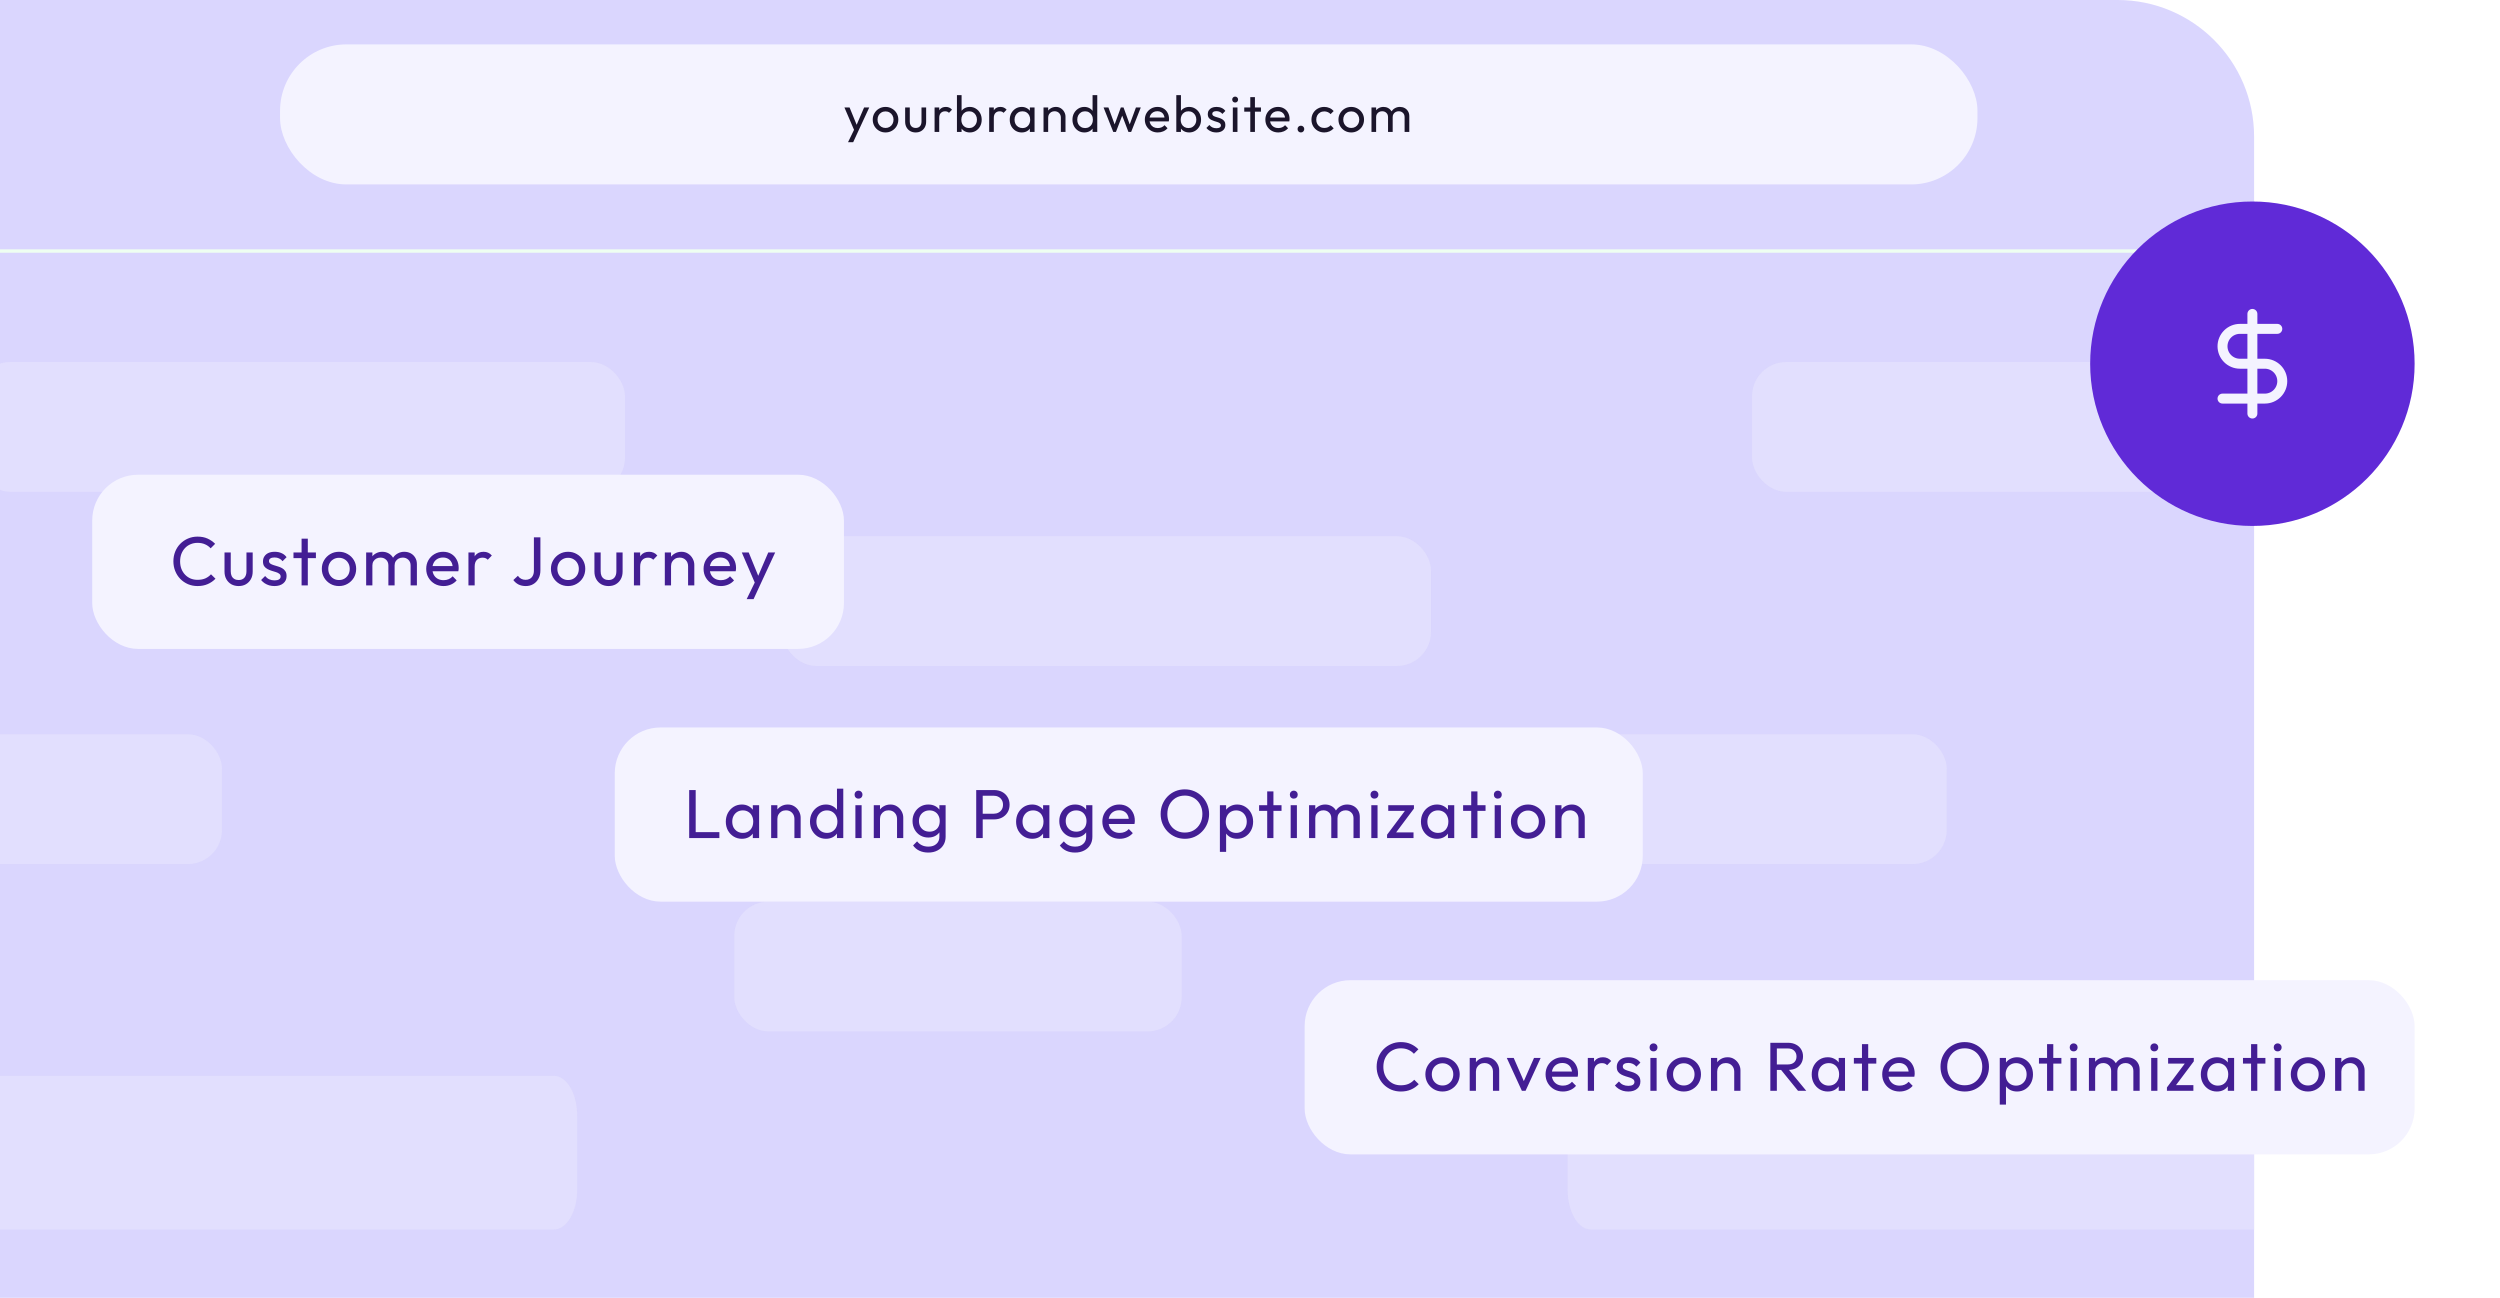 <svg width="732" height="380" viewBox="0 0 732 380" fill="none" xmlns="http://www.w3.org/2000/svg">
<g clip-path="url(#clip0_8628_54265)">
<path d="M0 0H620C642.091 0 660 17.909 660 40V380H0V0Z" fill="#DAD6FE"/>
<rect opacity="0.5" x="439" y="215" width="131" height="38" rx="10" fill="#EBE9FE"/>
<rect opacity="0.5" x="-66" y="215" width="131" height="38" rx="10" fill="#EBE9FE"/>
<rect opacity="0.5" x="215" y="264" width="131" height="38" rx="10" fill="#EBE9FE"/>
<rect opacity="0.5" x="229" y="157" width="190" height="38" rx="10" fill="#EBE9FE"/>
<rect opacity="0.5" x="513" y="106" width="190" height="38" rx="10" fill="#EBE9FE"/>
<rect opacity="0.5" x="-7" y="106" width="190" height="38" rx="10" fill="#EBE9FE"/>
<path opacity="0.5" d="M162.181 315H-33.181C-36.947 315 -40 320.204 -40 326.623V348.377C-40 354.796 -36.947 360 -33.181 360H162.181C165.947 360 169 354.796 169 348.377V326.623C169 320.204 165.947 315 162.181 315Z" fill="#EBE9FE"/>
<path opacity="0.5" d="M661.181 315H465.819C462.053 315 459 320.204 459 326.623V348.377C459 354.796 462.053 360 465.819 360H661.181C664.947 360 668 354.796 668 348.377V326.623C668 320.204 664.947 315 661.181 315Z" fill="#EBE9FE"/>
<rect x="82" y="13" width="497" height="41" rx="19.421" fill="#F4F3FF"/>
<path d="M250.353 38.691L247.242 31.456H248.752L251.063 37.12H250.58L253.012 31.456H254.522L251.169 38.691H250.353ZM248.299 41.637L250.414 37.302L251.169 38.691L249.81 41.637H248.299ZM259.283 38.782C258.578 38.782 257.944 38.616 257.38 38.283C256.816 37.951 256.368 37.503 256.035 36.939C255.703 36.365 255.537 35.726 255.537 35.021C255.537 34.326 255.703 33.702 256.035 33.148C256.368 32.584 256.816 32.136 257.38 31.803C257.944 31.471 258.578 31.305 259.283 31.305C259.978 31.305 260.607 31.471 261.171 31.803C261.745 32.126 262.198 32.569 262.531 33.133C262.863 33.697 263.029 34.326 263.029 35.021C263.029 35.726 262.863 36.365 262.531 36.939C262.198 37.503 261.745 37.951 261.171 38.283C260.607 38.616 259.978 38.782 259.283 38.782ZM259.283 37.468C259.736 37.468 260.139 37.362 260.491 37.151C260.844 36.939 261.121 36.652 261.322 36.289C261.524 35.917 261.624 35.494 261.624 35.021C261.624 34.557 261.519 34.145 261.307 33.782C261.106 33.419 260.829 33.138 260.476 32.936C260.134 32.725 259.736 32.619 259.283 32.619C258.83 32.619 258.427 32.725 258.075 32.936C257.722 33.138 257.445 33.419 257.244 33.782C257.042 34.145 256.942 34.557 256.942 35.021C256.942 35.494 257.042 35.917 257.244 36.289C257.445 36.652 257.722 36.939 258.075 37.151C258.427 37.362 258.83 37.468 259.283 37.468ZM268.108 38.782C267.514 38.782 266.981 38.651 266.507 38.389C266.044 38.117 265.682 37.745 265.42 37.271C265.158 36.798 265.027 36.249 265.027 35.625V31.456H266.386V35.565C266.386 35.957 266.452 36.3 266.583 36.592C266.724 36.874 266.925 37.09 267.187 37.241C267.449 37.392 267.756 37.468 268.108 37.468C268.642 37.468 269.06 37.302 269.362 36.969C269.664 36.627 269.815 36.159 269.815 35.565V31.456H271.175V35.625C271.175 36.249 271.044 36.798 270.782 37.271C270.52 37.745 270.158 38.117 269.695 38.389C269.241 38.651 268.713 38.782 268.108 38.782ZM273.644 38.631V31.456H275.004V38.631H273.644ZM275.004 34.537L274.49 34.311C274.49 33.394 274.702 32.664 275.125 32.12C275.548 31.577 276.157 31.305 276.952 31.305C277.315 31.305 277.642 31.37 277.934 31.501C278.226 31.622 278.498 31.828 278.75 32.12L277.859 33.042C277.708 32.881 277.541 32.765 277.36 32.694C277.179 32.624 276.967 32.589 276.726 32.589C276.222 32.589 275.809 32.75 275.487 33.072C275.165 33.394 275.004 33.883 275.004 34.537ZM283.968 38.782C283.425 38.782 282.931 38.671 282.488 38.45C282.055 38.218 281.708 37.901 281.446 37.498C281.184 37.095 281.038 36.637 281.008 36.123V33.963C281.038 33.44 281.184 32.981 281.446 32.589C281.718 32.186 282.07 31.874 282.503 31.652C282.946 31.421 283.435 31.305 283.968 31.305C284.623 31.305 285.212 31.471 285.736 31.803C286.27 32.136 286.687 32.584 286.99 33.148C287.292 33.712 287.443 34.346 287.443 35.051C287.443 35.756 287.292 36.39 286.99 36.954C286.687 37.518 286.27 37.966 285.736 38.298C285.212 38.621 284.623 38.782 283.968 38.782ZM280.192 38.631V27.846H281.552V33.208L281.295 34.945L281.552 36.697V38.631H280.192ZM283.742 37.498C284.195 37.498 284.593 37.392 284.935 37.181C285.278 36.969 285.549 36.682 285.751 36.32C285.952 35.947 286.053 35.519 286.053 35.036C286.053 34.562 285.952 34.14 285.751 33.767C285.549 33.394 285.278 33.107 284.935 32.906C284.593 32.694 284.2 32.589 283.757 32.589C283.304 32.589 282.906 32.694 282.564 32.906C282.221 33.107 281.954 33.394 281.763 33.767C281.572 34.14 281.476 34.568 281.476 35.051C281.476 35.524 281.567 35.947 281.748 36.32C281.939 36.682 282.206 36.969 282.549 37.181C282.901 37.392 283.299 37.498 283.742 37.498ZM289.631 38.631V31.456H290.991V38.631H289.631ZM290.991 34.537L290.477 34.311C290.477 33.394 290.689 32.664 291.112 32.12C291.535 31.577 292.144 31.305 292.939 31.305C293.302 31.305 293.629 31.37 293.921 31.501C294.213 31.622 294.485 31.828 294.737 32.12L293.846 33.042C293.695 32.881 293.528 32.765 293.347 32.694C293.166 32.624 292.954 32.589 292.713 32.589C292.209 32.589 291.796 32.75 291.474 33.072C291.152 33.394 290.991 33.883 290.991 34.537ZM299.157 38.782C298.502 38.782 297.908 38.621 297.374 38.298C296.84 37.966 296.418 37.518 296.105 36.954C295.803 36.39 295.652 35.756 295.652 35.051C295.652 34.346 295.803 33.712 296.105 33.148C296.418 32.584 296.835 32.136 297.359 31.803C297.893 31.471 298.492 31.305 299.157 31.305C299.7 31.305 300.184 31.421 300.607 31.652C301.04 31.874 301.387 32.186 301.649 32.589C301.911 32.981 302.057 33.44 302.087 33.963V36.123C302.057 36.637 301.911 37.095 301.649 37.498C301.397 37.901 301.055 38.218 300.622 38.45C300.199 38.671 299.71 38.782 299.157 38.782ZM299.383 37.498C300.058 37.498 300.602 37.271 301.015 36.818C301.427 36.355 301.634 35.766 301.634 35.051C301.634 34.557 301.538 34.13 301.347 33.767C301.166 33.394 300.904 33.107 300.561 32.906C300.219 32.694 299.821 32.589 299.368 32.589C298.915 32.589 298.512 32.694 298.16 32.906C297.817 33.117 297.545 33.41 297.344 33.782C297.153 34.145 297.057 34.562 297.057 35.036C297.057 35.519 297.153 35.947 297.344 36.32C297.545 36.682 297.822 36.969 298.175 37.181C298.527 37.392 298.93 37.498 299.383 37.498ZM301.543 38.631V36.697L301.8 34.945L301.543 33.208V31.456H302.918V38.631H301.543ZM310.62 38.631V34.447C310.62 33.903 310.449 33.455 310.106 33.102C309.764 32.75 309.321 32.574 308.777 32.574C308.414 32.574 308.092 32.654 307.81 32.815C307.528 32.977 307.307 33.198 307.146 33.48C306.984 33.762 306.904 34.084 306.904 34.447L306.345 34.13C306.345 33.586 306.466 33.102 306.708 32.679C306.949 32.256 307.287 31.924 307.72 31.682C308.153 31.431 308.641 31.305 309.185 31.305C309.729 31.305 310.207 31.441 310.62 31.713C311.043 31.985 311.375 32.342 311.617 32.785C311.858 33.218 311.979 33.681 311.979 34.175V38.631H310.62ZM305.544 38.631V31.456H306.904V38.631H305.544ZM317.503 38.782C316.839 38.782 316.245 38.621 315.721 38.298C315.197 37.966 314.779 37.518 314.467 36.954C314.165 36.39 314.014 35.756 314.014 35.051C314.014 34.346 314.165 33.712 314.467 33.148C314.779 32.584 315.197 32.136 315.721 31.803C316.245 31.471 316.839 31.305 317.503 31.305C318.037 31.305 318.521 31.421 318.954 31.652C319.387 31.874 319.734 32.186 319.996 32.589C320.268 32.981 320.419 33.44 320.449 33.963V36.123C320.419 36.637 320.273 37.095 320.011 37.498C319.749 37.901 319.402 38.218 318.969 38.45C318.536 38.671 318.047 38.782 317.503 38.782ZM317.73 37.498C318.183 37.498 318.576 37.392 318.908 37.181C319.251 36.969 319.517 36.682 319.709 36.32C319.9 35.947 319.996 35.524 319.996 35.051C319.996 34.557 319.895 34.13 319.694 33.767C319.502 33.404 319.235 33.117 318.893 32.906C318.561 32.694 318.168 32.589 317.715 32.589C317.262 32.589 316.864 32.694 316.522 32.906C316.179 33.117 315.907 33.41 315.706 33.782C315.515 34.145 315.419 34.562 315.419 35.036C315.419 35.519 315.515 35.947 315.706 36.32C315.907 36.682 316.179 36.969 316.522 37.181C316.874 37.392 317.277 37.498 317.73 37.498ZM321.28 38.631H319.905V36.697L320.162 34.945L319.905 33.208V27.846H321.28V38.631ZM325.961 38.631L323.121 31.456H324.541L326.595 37.045H326.142L328.181 31.456H328.967L331.006 37.045H330.553L332.607 31.456H334.027L331.202 38.631H330.402L328.332 33.208H328.831L326.746 38.631H325.961ZM338.999 38.782C338.284 38.782 337.64 38.621 337.066 38.298C336.492 37.966 336.039 37.518 335.706 36.954C335.374 36.39 335.208 35.751 335.208 35.036C335.208 34.331 335.369 33.697 335.691 33.133C336.024 32.569 336.467 32.126 337.021 31.803C337.584 31.471 338.214 31.305 338.909 31.305C339.573 31.305 340.157 31.456 340.661 31.758C341.174 32.06 341.572 32.478 341.854 33.012C342.146 33.545 342.292 34.15 342.292 34.824C342.292 34.925 342.287 35.036 342.277 35.157C342.267 35.267 342.247 35.398 342.217 35.549H336.16V34.416H341.492L340.993 34.855C340.993 34.371 340.908 33.963 340.736 33.631C340.565 33.289 340.324 33.027 340.011 32.846C339.699 32.654 339.322 32.559 338.878 32.559C338.415 32.559 338.007 32.659 337.655 32.861C337.303 33.062 337.031 33.344 336.839 33.706C336.648 34.069 336.552 34.497 336.552 34.99C336.552 35.494 336.653 35.937 336.854 36.32C337.056 36.692 337.343 36.984 337.715 37.196C338.088 37.397 338.516 37.498 338.999 37.498C339.402 37.498 339.77 37.428 340.102 37.286C340.444 37.145 340.736 36.934 340.978 36.652L341.854 37.543C341.512 37.946 341.089 38.253 340.585 38.465C340.092 38.676 339.563 38.782 338.999 38.782ZM348.198 38.782C347.655 38.782 347.161 38.671 346.718 38.45C346.285 38.218 345.938 37.901 345.676 37.498C345.414 37.095 345.268 36.637 345.238 36.123V33.963C345.268 33.44 345.414 32.981 345.676 32.589C345.948 32.186 346.3 31.874 346.733 31.652C347.176 31.421 347.665 31.305 348.198 31.305C348.853 31.305 349.442 31.471 349.966 31.803C350.499 32.136 350.917 32.584 351.219 33.148C351.521 33.712 351.672 34.346 351.672 35.051C351.672 35.756 351.521 36.39 351.219 36.954C350.917 37.518 350.499 37.966 349.966 38.298C349.442 38.621 348.853 38.782 348.198 38.782ZM344.422 38.631V27.846H345.781V33.208L345.525 34.945L345.781 36.697V38.631H344.422ZM347.972 37.498C348.425 37.498 348.823 37.392 349.165 37.181C349.507 36.969 349.779 36.682 349.981 36.32C350.182 35.947 350.283 35.519 350.283 35.036C350.283 34.562 350.182 34.14 349.981 33.767C349.779 33.394 349.507 33.107 349.165 32.906C348.823 32.694 348.43 32.589 347.987 32.589C347.534 32.589 347.136 32.694 346.793 32.906C346.451 33.107 346.184 33.394 345.993 33.767C345.802 34.14 345.706 34.568 345.706 35.051C345.706 35.524 345.797 35.947 345.978 36.32C346.169 36.682 346.436 36.969 346.778 37.181C347.131 37.392 347.529 37.498 347.972 37.498ZM356.142 38.782C355.739 38.782 355.356 38.732 354.994 38.631C354.642 38.52 354.314 38.369 354.012 38.178C353.71 37.976 353.448 37.74 353.227 37.468L354.103 36.592C354.365 36.914 354.667 37.156 355.009 37.317C355.351 37.468 355.734 37.543 356.157 37.543C356.58 37.543 356.907 37.473 357.139 37.332C357.371 37.181 357.486 36.974 357.486 36.712C357.486 36.451 357.391 36.249 357.199 36.108C357.018 35.957 356.781 35.836 356.489 35.746C356.197 35.645 355.885 35.549 355.553 35.459C355.231 35.358 354.923 35.232 354.631 35.081C354.339 34.93 354.098 34.724 353.906 34.462C353.725 34.2 353.634 33.853 353.634 33.419C353.634 32.986 353.74 32.614 353.952 32.302C354.163 31.98 354.455 31.733 354.828 31.562C355.21 31.39 355.669 31.305 356.202 31.305C356.766 31.305 357.265 31.405 357.698 31.607C358.141 31.798 358.503 32.09 358.785 32.483L357.909 33.359C357.708 33.097 357.456 32.896 357.154 32.755C356.862 32.614 356.53 32.543 356.157 32.543C355.764 32.543 355.462 32.614 355.251 32.755C355.049 32.886 354.949 33.072 354.949 33.314C354.949 33.556 355.039 33.742 355.221 33.873C355.402 34.004 355.638 34.114 355.93 34.205C356.233 34.296 356.545 34.391 356.867 34.492C357.189 34.583 357.496 34.709 357.788 34.87C358.08 35.031 358.317 35.247 358.498 35.519C358.69 35.791 358.785 36.149 358.785 36.592C358.785 37.266 358.544 37.8 358.06 38.193C357.587 38.586 356.948 38.782 356.142 38.782ZM360.97 38.631V31.456H362.329V38.631H360.97ZM361.65 30.021C361.398 30.021 361.191 29.94 361.03 29.779C360.869 29.608 360.789 29.396 360.789 29.145C360.789 28.903 360.869 28.702 361.03 28.541C361.191 28.369 361.398 28.284 361.65 28.284C361.901 28.284 362.108 28.369 362.269 28.541C362.43 28.702 362.511 28.903 362.511 29.145C362.511 29.396 362.43 29.608 362.269 29.779C362.108 29.94 361.901 30.021 361.65 30.021ZM366.083 38.631V28.45H367.442V38.631H366.083ZM364.316 32.694V31.456H369.21V32.694H364.316ZM374.291 38.782C373.576 38.782 372.931 38.621 372.357 38.298C371.783 37.966 371.33 37.518 370.998 36.954C370.665 36.39 370.499 35.751 370.499 35.036C370.499 34.331 370.66 33.697 370.983 33.133C371.315 32.569 371.758 32.126 372.312 31.803C372.876 31.471 373.505 31.305 374.2 31.305C374.865 31.305 375.449 31.456 375.952 31.758C376.466 32.06 376.864 32.478 377.146 33.012C377.438 33.545 377.584 34.15 377.584 34.824C377.584 34.925 377.579 35.036 377.568 35.157C377.558 35.267 377.538 35.398 377.508 35.549H371.451V34.416H376.783L376.285 34.855C376.285 34.371 376.199 33.963 376.028 33.631C375.857 33.289 375.615 33.027 375.303 32.846C374.99 32.654 374.613 32.559 374.17 32.559C373.707 32.559 373.299 32.659 372.946 32.861C372.594 33.062 372.322 33.344 372.131 33.706C371.939 34.069 371.844 34.497 371.844 34.99C371.844 35.494 371.944 35.937 372.146 36.32C372.347 36.692 372.634 36.984 373.007 37.196C373.379 37.397 373.807 37.498 374.291 37.498C374.693 37.498 375.061 37.428 375.393 37.286C375.736 37.145 376.028 36.934 376.269 36.652L377.146 37.543C376.803 37.946 376.38 38.253 375.877 38.465C375.383 38.676 374.855 38.782 374.291 38.782ZM380.907 38.782C380.625 38.782 380.388 38.686 380.197 38.495C380.015 38.294 379.925 38.057 379.925 37.785C379.925 37.503 380.015 37.271 380.197 37.09C380.388 36.899 380.625 36.803 380.907 36.803C381.189 36.803 381.42 36.899 381.601 37.09C381.793 37.271 381.888 37.503 381.888 37.785C381.888 38.057 381.793 38.294 381.601 38.495C381.42 38.686 381.189 38.782 380.907 38.782ZM387.739 38.782C387.034 38.782 386.395 38.616 385.821 38.283C385.257 37.951 384.809 37.503 384.477 36.939C384.154 36.365 383.993 35.731 383.993 35.036C383.993 34.331 384.154 33.697 384.477 33.133C384.809 32.569 385.257 32.126 385.821 31.803C386.395 31.471 387.034 31.305 387.739 31.305C388.293 31.305 388.807 31.41 389.28 31.622C389.753 31.823 390.161 32.12 390.504 32.513L389.597 33.419C389.376 33.158 389.104 32.961 388.782 32.83C388.469 32.69 388.122 32.619 387.739 32.619C387.286 32.619 386.883 32.725 386.531 32.936C386.178 33.138 385.901 33.419 385.7 33.782C385.499 34.145 385.398 34.562 385.398 35.036C385.398 35.509 385.499 35.927 385.7 36.289C385.901 36.652 386.178 36.939 386.531 37.151C386.883 37.362 387.286 37.468 387.739 37.468C388.122 37.468 388.469 37.402 388.782 37.271C389.104 37.13 389.381 36.929 389.612 36.667L390.504 37.574C390.171 37.956 389.763 38.253 389.28 38.465C388.807 38.676 388.293 38.782 387.739 38.782ZM395.644 38.782C394.939 38.782 394.305 38.616 393.741 38.283C393.177 37.951 392.729 37.503 392.397 36.939C392.064 36.365 391.898 35.726 391.898 35.021C391.898 34.326 392.064 33.702 392.397 33.148C392.729 32.584 393.177 32.136 393.741 31.803C394.305 31.471 394.939 31.305 395.644 31.305C396.339 31.305 396.969 31.471 397.532 31.803C398.106 32.126 398.56 32.569 398.892 33.133C399.224 33.697 399.39 34.326 399.39 35.021C399.39 35.726 399.224 36.365 398.892 36.939C398.56 37.503 398.106 37.951 397.532 38.283C396.969 38.616 396.339 38.782 395.644 38.782ZM395.644 37.468C396.097 37.468 396.5 37.362 396.853 37.151C397.205 36.939 397.482 36.652 397.683 36.289C397.885 35.917 397.986 35.494 397.986 35.021C397.986 34.557 397.88 34.145 397.668 33.782C397.467 33.419 397.19 33.138 396.838 32.936C396.495 32.725 396.097 32.619 395.644 32.619C395.191 32.619 394.788 32.725 394.436 32.936C394.083 33.138 393.806 33.419 393.605 33.782C393.404 34.145 393.303 34.557 393.303 35.021C393.303 35.494 393.404 35.917 393.605 36.289C393.806 36.652 394.083 36.939 394.436 37.151C394.788 37.362 395.191 37.468 395.644 37.468ZM401.57 38.631V31.456H402.929V38.631H401.57ZM406.418 38.631V34.296C406.418 33.762 406.252 33.344 405.92 33.042C405.598 32.73 405.19 32.574 404.696 32.574C404.364 32.574 404.067 32.644 403.805 32.785C403.543 32.926 403.332 33.123 403.171 33.374C403.01 33.626 402.929 33.928 402.929 34.281L402.37 34.009C402.37 33.465 402.486 32.992 402.718 32.589C402.959 32.186 403.286 31.874 403.699 31.652C404.112 31.421 404.575 31.305 405.089 31.305C405.593 31.305 406.046 31.416 406.449 31.637C406.861 31.859 407.184 32.171 407.415 32.574C407.657 32.977 407.778 33.455 407.778 34.009V38.631H406.418ZM411.267 38.631V34.296C411.267 33.762 411.101 33.344 410.769 33.042C410.446 32.73 410.044 32.574 409.56 32.574C409.228 32.574 408.926 32.644 408.654 32.785C408.392 32.926 408.181 33.123 408.019 33.374C407.858 33.626 407.778 33.928 407.778 34.281L407.007 34.009C407.038 33.455 407.184 32.981 407.445 32.589C407.717 32.186 408.065 31.874 408.488 31.652C408.911 31.421 409.374 31.305 409.877 31.305C410.401 31.305 410.869 31.416 411.282 31.637C411.695 31.859 412.022 32.171 412.264 32.574C412.516 32.977 412.642 33.46 412.642 34.024V38.631H411.267Z" fill="#1B152B"/>
<g filter="url(#filter0_d_8628_54265)">
<rect x="27" y="135" width="220.105" height="51" rx="13.421" fill="#F4F3FF"/>
<path d="M57.865 167.597C56.851 167.597 55.912 167.415 55.047 167.05C54.182 166.671 53.425 166.151 52.776 165.489C52.141 164.827 51.648 164.056 51.296 163.178C50.945 162.299 50.769 161.36 50.769 160.36C50.769 159.346 50.945 158.4 51.296 157.522C51.648 156.643 52.141 155.88 52.776 155.231C53.425 154.569 54.175 154.055 55.026 153.69C55.892 153.312 56.831 153.122 57.844 153.122C58.953 153.122 59.926 153.312 60.764 153.69C61.602 154.069 62.345 154.582 62.994 155.231L61.676 156.549C61.23 156.048 60.683 155.657 60.034 155.373C59.399 155.089 58.669 154.947 57.844 154.947C57.101 154.947 56.419 155.082 55.797 155.352C55.175 155.609 54.635 155.981 54.175 156.467C53.716 156.954 53.357 157.528 53.101 158.191C52.857 158.853 52.736 159.576 52.736 160.36C52.736 161.144 52.857 161.867 53.101 162.529C53.357 163.191 53.716 163.766 54.175 164.252C54.635 164.739 55.175 165.117 55.797 165.388C56.419 165.644 57.101 165.773 57.844 165.773C58.723 165.773 59.487 165.631 60.135 165.347C60.784 165.05 61.331 164.651 61.777 164.151L63.095 165.448C62.446 166.124 61.683 166.651 60.804 167.03C59.939 167.408 58.959 167.597 57.865 167.597ZM69.873 167.597C69.076 167.597 68.359 167.422 67.724 167.07C67.102 166.705 66.616 166.205 66.264 165.57C65.913 164.935 65.737 164.198 65.737 163.36V157.765H67.562V163.279C67.562 163.806 67.65 164.266 67.826 164.658C68.015 165.036 68.285 165.327 68.636 165.529C68.988 165.732 69.4 165.834 69.873 165.834C70.589 165.834 71.15 165.611 71.556 165.165C71.961 164.705 72.164 164.077 72.164 163.279V157.765H73.988V163.36C73.988 164.198 73.813 164.935 73.461 165.57C73.11 166.205 72.623 166.705 72.002 167.07C71.394 167.422 70.684 167.597 69.873 167.597ZM80.364 167.597C79.823 167.597 79.31 167.53 78.823 167.395C78.35 167.246 77.911 167.043 77.505 166.786C77.1 166.516 76.749 166.198 76.451 165.834L77.627 164.658C77.978 165.09 78.384 165.415 78.843 165.631C79.303 165.834 79.817 165.935 80.384 165.935C80.952 165.935 81.391 165.84 81.702 165.651C82.013 165.448 82.168 165.171 82.168 164.82C82.168 164.468 82.04 164.198 81.783 164.009C81.54 163.806 81.222 163.644 80.83 163.522C80.438 163.387 80.019 163.259 79.573 163.137C79.141 163.002 78.728 162.833 78.337 162.63C77.945 162.428 77.62 162.151 77.364 161.799C77.12 161.448 76.999 160.982 76.999 160.4C76.999 159.819 77.141 159.319 77.424 158.9C77.708 158.468 78.1 158.137 78.6 157.907C79.114 157.677 79.729 157.562 80.445 157.562C81.202 157.562 81.871 157.697 82.452 157.968C83.047 158.224 83.533 158.616 83.912 159.143L82.736 160.319C82.466 159.968 82.128 159.698 81.722 159.508C81.33 159.319 80.884 159.225 80.384 159.225C79.857 159.225 79.452 159.319 79.168 159.508C78.897 159.684 78.762 159.934 78.762 160.258C78.762 160.583 78.884 160.833 79.127 161.009C79.371 161.184 79.688 161.333 80.08 161.455C80.486 161.576 80.904 161.705 81.337 161.84C81.769 161.961 82.182 162.13 82.574 162.347C82.966 162.563 83.283 162.853 83.526 163.218C83.783 163.583 83.912 164.063 83.912 164.658C83.912 165.563 83.587 166.28 82.939 166.807C82.303 167.334 81.445 167.597 80.364 167.597ZM88.303 167.395V153.731H90.128V167.395H88.303ZM85.931 159.427V157.765H92.499V159.427H85.931ZM99.258 167.597C98.312 167.597 97.46 167.374 96.704 166.928C95.947 166.482 95.345 165.881 94.899 165.124C94.453 164.354 94.23 163.495 94.23 162.549C94.23 161.617 94.453 160.779 94.899 160.035C95.345 159.279 95.947 158.677 96.704 158.231C97.46 157.785 98.312 157.562 99.258 157.562C100.19 157.562 101.035 157.785 101.792 158.231C102.562 158.664 103.171 159.258 103.617 160.015C104.063 160.772 104.286 161.617 104.286 162.549C104.286 163.495 104.063 164.354 103.617 165.124C103.171 165.881 102.562 166.482 101.792 166.928C101.035 167.374 100.19 167.597 99.258 167.597ZM99.258 165.834C99.866 165.834 100.407 165.692 100.88 165.408C101.353 165.124 101.724 164.739 101.995 164.252C102.265 163.752 102.4 163.185 102.4 162.549C102.4 161.928 102.258 161.373 101.974 160.887C101.704 160.4 101.333 160.022 100.859 159.752C100.4 159.468 99.866 159.326 99.258 159.326C98.65 159.326 98.109 159.468 97.636 159.752C97.163 160.022 96.791 160.4 96.521 160.887C96.251 161.373 96.116 161.928 96.116 162.549C96.116 163.185 96.251 163.752 96.521 164.252C96.791 164.739 97.163 165.124 97.636 165.408C98.109 165.692 98.65 165.834 99.258 165.834ZM107.21 167.395V157.765H109.035V167.395H107.21ZM113.718 167.395V161.576C113.718 160.86 113.495 160.299 113.049 159.894C112.616 159.475 112.069 159.265 111.407 159.265C110.961 159.265 110.562 159.36 110.211 159.549C109.859 159.738 109.575 160.002 109.359 160.34C109.143 160.677 109.035 161.083 109.035 161.556L108.285 161.191C108.285 160.461 108.44 159.826 108.751 159.285C109.075 158.745 109.515 158.326 110.069 158.028C110.623 157.718 111.245 157.562 111.934 157.562C112.61 157.562 113.218 157.711 113.758 158.008C114.312 158.306 114.745 158.725 115.056 159.265C115.38 159.806 115.542 160.448 115.542 161.191V167.395H113.718ZM120.225 167.395V161.576C120.225 160.86 120.002 160.299 119.556 159.894C119.124 159.475 118.583 159.265 117.935 159.265C117.489 159.265 117.083 159.36 116.718 159.549C116.367 159.738 116.083 160.002 115.867 160.34C115.65 160.677 115.542 161.083 115.542 161.556L114.508 161.191C114.549 160.448 114.745 159.812 115.096 159.285C115.461 158.745 115.928 158.326 116.495 158.028C117.063 157.718 117.685 157.562 118.36 157.562C119.063 157.562 119.692 157.711 120.246 158.008C120.8 158.306 121.239 158.725 121.563 159.265C121.901 159.806 122.07 160.454 122.07 161.211V167.395H120.225ZM129.882 167.597C128.922 167.597 128.057 167.381 127.287 166.949C126.517 166.503 125.908 165.901 125.462 165.144C125.016 164.387 124.793 163.529 124.793 162.57C124.793 161.624 125.01 160.772 125.442 160.015C125.888 159.258 126.483 158.664 127.226 158.231C127.983 157.785 128.828 157.562 129.76 157.562C130.652 157.562 131.436 157.765 132.112 158.17C132.801 158.576 133.335 159.137 133.713 159.853C134.105 160.569 134.301 161.38 134.301 162.286C134.301 162.421 134.295 162.57 134.281 162.732C134.268 162.88 134.241 163.056 134.2 163.259H126.071V161.738H133.227L132.558 162.326C132.558 161.678 132.443 161.13 132.213 160.684C131.983 160.225 131.659 159.873 131.24 159.63C130.821 159.373 130.314 159.245 129.72 159.245C129.098 159.245 128.551 159.38 128.078 159.65C127.605 159.921 127.24 160.299 126.983 160.786C126.726 161.272 126.598 161.847 126.598 162.509C126.598 163.185 126.733 163.779 127.003 164.293C127.273 164.793 127.659 165.185 128.159 165.469C128.659 165.739 129.233 165.874 129.882 165.874C130.422 165.874 130.916 165.779 131.362 165.59C131.821 165.401 132.213 165.117 132.538 164.739L133.713 165.935C133.254 166.475 132.686 166.888 132.011 167.172C131.348 167.455 130.639 167.597 129.882 167.597ZM137.16 167.395V157.765H138.984V167.395H137.16ZM138.984 161.901L138.295 161.596C138.295 160.367 138.579 159.387 139.146 158.657C139.714 157.927 140.532 157.562 141.599 157.562C142.086 157.562 142.525 157.65 142.917 157.826C143.309 157.988 143.674 158.265 144.012 158.657L142.816 159.894C142.613 159.677 142.39 159.522 142.147 159.427C141.903 159.333 141.62 159.285 141.295 159.285C140.62 159.285 140.065 159.502 139.633 159.934C139.2 160.367 138.984 161.022 138.984 161.901ZM153.953 167.597C153.142 167.597 152.425 167.442 151.804 167.131C151.195 166.807 150.695 166.374 150.303 165.834L151.641 164.597C151.898 164.975 152.216 165.266 152.594 165.469C152.986 165.671 153.419 165.773 153.892 165.773C154.365 165.773 154.784 165.671 155.149 165.469C155.514 165.266 155.797 164.969 156 164.577C156.216 164.171 156.325 163.678 156.325 163.097V153.325H158.23V162.995C158.23 163.928 158.041 164.739 157.663 165.428C157.298 166.117 156.791 166.651 156.142 167.03C155.507 167.408 154.777 167.597 153.953 167.597ZM166.339 167.597C165.393 167.597 164.541 167.374 163.784 166.928C163.028 166.482 162.426 165.881 161.98 165.124C161.534 164.354 161.311 163.495 161.311 162.549C161.311 161.617 161.534 160.779 161.98 160.035C162.426 159.279 163.028 158.677 163.784 158.231C164.541 157.785 165.393 157.562 166.339 157.562C167.271 157.562 168.116 157.785 168.873 158.231C169.643 158.664 170.251 159.258 170.697 160.015C171.143 160.772 171.366 161.617 171.366 162.549C171.366 163.495 171.143 164.354 170.697 165.124C170.251 165.881 169.643 166.482 168.873 166.928C168.116 167.374 167.271 167.597 166.339 167.597ZM166.339 165.834C166.947 165.834 167.488 165.692 167.961 165.408C168.434 165.124 168.805 164.739 169.076 164.252C169.346 163.752 169.481 163.185 169.481 162.549C169.481 161.928 169.339 161.373 169.055 160.887C168.785 160.4 168.413 160.022 167.94 159.752C167.481 159.468 166.947 159.326 166.339 159.326C165.731 159.326 165.19 159.468 164.717 159.752C164.244 160.022 163.872 160.4 163.602 160.887C163.332 161.373 163.196 161.928 163.196 162.549C163.196 163.185 163.332 163.752 163.602 164.252C163.872 164.739 164.244 165.124 164.717 165.408C165.19 165.692 165.731 165.834 166.339 165.834ZM178.183 167.597C177.386 167.597 176.67 167.422 176.035 167.07C175.413 166.705 174.926 166.205 174.575 165.57C174.223 164.935 174.048 164.198 174.048 163.36V157.765H175.872V163.279C175.872 163.806 175.96 164.266 176.136 164.658C176.325 165.036 176.595 165.327 176.947 165.529C177.298 165.732 177.71 165.834 178.183 165.834C178.9 165.834 179.461 165.611 179.866 165.165C180.272 164.705 180.474 164.077 180.474 163.279V157.765H182.299V163.36C182.299 164.198 182.123 164.935 181.772 165.57C181.42 166.205 180.934 166.705 180.312 167.07C179.704 167.422 178.994 167.597 178.183 167.597ZM185.613 167.395V157.765H187.438V167.395H185.613ZM187.438 161.901L186.748 161.596C186.748 160.367 187.032 159.387 187.6 158.657C188.167 157.927 188.985 157.562 190.053 157.562C190.539 157.562 190.979 157.65 191.371 157.826C191.763 157.988 192.127 158.265 192.465 158.657L191.269 159.894C191.066 159.677 190.843 159.522 190.6 159.427C190.357 159.333 190.073 159.285 189.749 159.285C189.073 159.285 188.519 159.502 188.086 159.934C187.654 160.367 187.438 161.022 187.438 161.901ZM201.47 167.395V161.779C201.47 161.049 201.24 160.448 200.781 159.975C200.321 159.502 199.727 159.265 198.997 159.265C198.51 159.265 198.078 159.373 197.699 159.589C197.321 159.806 197.024 160.103 196.807 160.481C196.591 160.86 196.483 161.292 196.483 161.779L195.733 161.353C195.733 160.623 195.895 159.975 196.219 159.407C196.544 158.839 196.997 158.393 197.578 158.069C198.159 157.731 198.814 157.562 199.544 157.562C200.274 157.562 200.916 157.745 201.47 158.11C202.038 158.474 202.484 158.954 202.808 159.549C203.132 160.13 203.295 160.752 203.295 161.414V167.395H201.47ZM194.658 167.395V157.765H196.483V167.395H194.658ZM211.094 167.597C210.134 167.597 209.269 167.381 208.499 166.949C207.728 166.503 207.12 165.901 206.674 165.144C206.228 164.387 206.005 163.529 206.005 162.57C206.005 161.624 206.222 160.772 206.654 160.015C207.1 159.258 207.695 158.664 208.438 158.231C209.195 157.785 210.04 157.562 210.972 157.562C211.864 157.562 212.648 157.765 213.324 158.17C214.013 158.576 214.547 159.137 214.925 159.853C215.317 160.569 215.513 161.38 215.513 162.286C215.513 162.421 215.506 162.57 215.493 162.732C215.479 162.88 215.452 163.056 215.412 163.259H207.282V161.738H214.439L213.77 162.326C213.77 161.678 213.655 161.13 213.425 160.684C213.195 160.225 212.871 159.873 212.452 159.63C212.033 159.373 211.526 159.245 210.932 159.245C210.31 159.245 209.763 159.38 209.289 159.65C208.816 159.921 208.452 160.299 208.195 160.786C207.938 161.272 207.81 161.847 207.81 162.509C207.81 163.185 207.945 163.779 208.215 164.293C208.485 164.793 208.871 165.185 209.371 165.469C209.871 165.739 210.445 165.874 211.094 165.874C211.634 165.874 212.128 165.779 212.574 165.59C213.033 165.401 213.425 165.117 213.75 164.739L214.925 165.935C214.466 166.475 213.898 166.888 213.222 167.172C212.56 167.455 211.851 167.597 211.094 167.597ZM221.376 167.476L217.2 157.765H219.227L222.329 165.367H221.68L224.944 157.765H226.971L222.47 167.476H221.376ZM218.619 171.429L221.457 165.611L222.47 167.476L220.646 171.429H218.619Z" fill="#431E94"/>
</g>
<g filter="url(#filter1_d_8628_54265)">
<rect x="180" y="209" width="301" height="51" rx="13.421" fill="#F4F3FF"/>
<path d="M201.791 241.395V227.325H203.697V241.395H201.791ZM203.089 241.395V239.651H210.63V241.395H203.089ZM217.221 241.597C216.342 241.597 215.545 241.381 214.828 240.949C214.112 240.503 213.544 239.901 213.126 239.144C212.72 238.387 212.517 237.536 212.517 236.59C212.517 235.644 212.72 234.792 213.126 234.035C213.544 233.279 214.105 232.677 214.808 232.231C215.524 231.785 216.329 231.562 217.221 231.562C217.95 231.562 218.599 231.718 219.167 232.028C219.748 232.326 220.214 232.745 220.566 233.285C220.917 233.812 221.113 234.427 221.154 235.13V238.029C221.113 238.719 220.917 239.333 220.566 239.874C220.228 240.415 219.768 240.84 219.187 241.151C218.619 241.449 217.964 241.597 217.221 241.597ZM217.525 239.874C218.43 239.874 219.16 239.57 219.714 238.962C220.268 238.34 220.545 237.549 220.545 236.59C220.545 235.928 220.417 235.353 220.16 234.867C219.917 234.367 219.566 233.981 219.106 233.711C218.646 233.427 218.113 233.285 217.504 233.285C216.896 233.285 216.356 233.427 215.883 233.711C215.423 233.995 215.058 234.387 214.788 234.887C214.531 235.373 214.403 235.934 214.403 236.57C214.403 237.218 214.531 237.793 214.788 238.293C215.058 238.779 215.43 239.165 215.903 239.448C216.376 239.732 216.917 239.874 217.525 239.874ZM220.424 241.395V238.8L220.768 236.448L220.424 234.117V231.765H222.269V241.395H220.424ZM232.605 241.395V235.779C232.605 235.049 232.376 234.448 231.916 233.975C231.457 233.502 230.862 233.265 230.132 233.265C229.646 233.265 229.213 233.373 228.835 233.589C228.456 233.806 228.159 234.103 227.943 234.481C227.726 234.86 227.618 235.292 227.618 235.779L226.868 235.353C226.868 234.623 227.03 233.975 227.355 233.407C227.679 232.839 228.132 232.393 228.713 232.069C229.294 231.731 229.95 231.562 230.68 231.562C231.409 231.562 232.051 231.745 232.605 232.11C233.173 232.474 233.619 232.954 233.943 233.549C234.268 234.13 234.43 234.752 234.43 235.414V241.395H232.605ZM225.794 241.395V231.765H227.618V241.395H225.794ZM241.844 241.597C240.952 241.597 240.155 241.381 239.452 240.949C238.749 240.503 238.188 239.901 237.769 239.144C237.364 238.387 237.161 237.536 237.161 236.59C237.161 235.644 237.364 234.792 237.769 234.035C238.188 233.279 238.749 232.677 239.452 232.231C240.155 231.785 240.952 231.562 241.844 231.562C242.56 231.562 243.209 231.718 243.79 232.028C244.371 232.326 244.838 232.745 245.189 233.285C245.554 233.812 245.757 234.427 245.797 235.13V238.029C245.757 238.719 245.561 239.333 245.209 239.874C244.858 240.415 244.392 240.84 243.81 241.151C243.229 241.449 242.574 241.597 241.844 241.597ZM242.148 239.874C242.756 239.874 243.283 239.732 243.729 239.448C244.189 239.165 244.547 238.779 244.804 238.293C245.061 237.793 245.189 237.225 245.189 236.59C245.189 235.928 245.054 235.353 244.784 234.867C244.527 234.38 244.169 233.995 243.709 233.711C243.263 233.427 242.736 233.285 242.128 233.285C241.52 233.285 240.986 233.427 240.526 233.711C240.067 233.995 239.702 234.387 239.432 234.887C239.175 235.373 239.046 235.934 239.046 236.57C239.046 237.218 239.175 237.793 239.432 238.293C239.702 238.779 240.067 239.165 240.526 239.448C240.999 239.732 241.54 239.874 242.148 239.874ZM246.912 241.395H245.067V238.8L245.412 236.448L245.067 234.117V226.92H246.912V241.395ZM250.458 241.395V231.765H252.282V241.395H250.458ZM251.37 229.839C251.032 229.839 250.755 229.731 250.539 229.515C250.323 229.285 250.214 229.001 250.214 228.663C250.214 228.339 250.323 228.069 250.539 227.852C250.755 227.623 251.032 227.508 251.37 227.508C251.708 227.508 251.985 227.623 252.201 227.852C252.417 228.069 252.526 228.339 252.526 228.663C252.526 229.001 252.417 229.285 252.201 229.515C251.985 229.731 251.708 229.839 251.37 229.839ZM262.652 241.395V235.779C262.652 235.049 262.422 234.448 261.962 233.975C261.503 233.502 260.908 233.265 260.178 233.265C259.692 233.265 259.259 233.373 258.881 233.589C258.502 233.806 258.205 234.103 257.989 234.481C257.773 234.86 257.664 235.292 257.664 235.779L256.914 235.353C256.914 234.623 257.077 233.975 257.401 233.407C257.725 232.839 258.178 232.393 258.759 232.069C259.34 231.731 259.996 231.562 260.726 231.562C261.455 231.562 262.097 231.745 262.652 232.11C263.219 232.474 263.665 232.954 263.99 233.549C264.314 234.13 264.476 234.752 264.476 235.414V241.395H262.652ZM255.84 241.395V231.765H257.664V241.395H255.84ZM271.809 245.632C270.822 245.632 269.944 245.449 269.174 245.084C268.417 244.719 267.808 244.206 267.349 243.543L268.525 242.347C268.917 242.847 269.383 243.226 269.924 243.483C270.464 243.753 271.106 243.888 271.85 243.888C272.836 243.888 273.613 243.625 274.181 243.097C274.762 242.584 275.053 241.888 275.053 241.009V238.617L275.377 236.448L275.053 234.299V231.765H276.877V241.009C276.877 241.928 276.661 242.733 276.228 243.422C275.81 244.111 275.215 244.652 274.444 245.044C273.688 245.436 272.809 245.632 271.809 245.632ZM271.809 241.232C270.931 241.232 270.14 241.023 269.437 240.604C268.748 240.185 268.2 239.611 267.795 238.881C267.39 238.137 267.187 237.306 267.187 236.387C267.187 235.468 267.39 234.65 267.795 233.934C268.2 233.204 268.748 232.63 269.437 232.211C270.14 231.778 270.931 231.562 271.809 231.562C272.566 231.562 273.235 231.711 273.816 232.008C274.397 232.306 274.857 232.725 275.195 233.265C275.546 233.792 275.735 234.414 275.762 235.13V237.685C275.722 238.387 275.526 239.009 275.174 239.55C274.836 240.077 274.377 240.489 273.796 240.786C273.215 241.084 272.552 241.232 271.809 241.232ZM272.174 239.509C272.769 239.509 273.289 239.381 273.735 239.124C274.194 238.867 274.546 238.509 274.789 238.05C275.032 237.576 275.154 237.029 275.154 236.407C275.154 235.786 275.026 235.245 274.769 234.786C274.526 234.313 274.181 233.948 273.735 233.691C273.289 233.421 272.762 233.285 272.154 233.285C271.545 233.285 271.012 233.421 270.552 233.691C270.093 233.948 269.728 234.313 269.457 234.786C269.201 235.245 269.072 235.779 269.072 236.387C269.072 236.995 269.201 237.536 269.457 238.009C269.728 238.482 270.093 238.854 270.552 239.124C271.025 239.381 271.566 239.509 272.174 239.509ZM287.111 235.921V234.258H290.943C291.47 234.258 291.936 234.15 292.342 233.934C292.761 233.718 293.085 233.414 293.315 233.022C293.558 232.63 293.68 232.164 293.68 231.623C293.68 231.082 293.558 230.616 293.315 230.224C293.085 229.832 292.761 229.528 292.342 229.312C291.936 229.096 291.47 228.988 290.943 228.988H287.111V227.325H291.065C291.93 227.325 292.7 227.501 293.376 227.852C294.065 228.204 294.606 228.704 294.998 229.352C295.403 229.988 295.606 230.745 295.606 231.623C295.606 232.488 295.403 233.245 294.998 233.894C294.606 234.529 294.065 235.029 293.376 235.394C292.7 235.745 291.93 235.921 291.065 235.921H287.111ZM285.834 241.395V227.325H287.74V241.395H285.834ZM302.214 241.597C301.335 241.597 300.538 241.381 299.822 240.949C299.105 240.503 298.538 239.901 298.119 239.144C297.713 238.387 297.511 237.536 297.511 236.59C297.511 235.644 297.713 234.792 298.119 234.035C298.538 233.279 299.099 232.677 299.801 232.231C300.518 231.785 301.322 231.562 302.214 231.562C302.944 231.562 303.592 231.718 304.16 232.028C304.741 232.326 305.208 232.745 305.559 233.285C305.91 233.812 306.106 234.427 306.147 235.13V238.029C306.106 238.719 305.91 239.333 305.559 239.874C305.221 240.415 304.762 240.84 304.18 241.151C303.613 241.449 302.957 241.597 302.214 241.597ZM302.518 239.874C303.423 239.874 304.153 239.57 304.707 238.962C305.262 238.34 305.539 237.549 305.539 236.59C305.539 235.928 305.41 235.353 305.153 234.867C304.91 234.367 304.559 233.981 304.099 233.711C303.64 233.427 303.106 233.285 302.498 233.285C301.89 233.285 301.349 233.427 300.876 233.711C300.416 233.995 300.051 234.387 299.781 234.887C299.524 235.373 299.396 235.934 299.396 236.57C299.396 237.218 299.524 237.793 299.781 238.293C300.051 238.779 300.423 239.165 300.896 239.448C301.369 239.732 301.91 239.874 302.518 239.874ZM305.417 241.395V238.8L305.762 236.448L305.417 234.117V231.765H307.262V241.395H305.417ZM314.781 245.632C313.794 245.632 312.916 245.449 312.145 245.084C311.388 244.719 310.78 244.206 310.321 243.543L311.497 242.347C311.889 242.847 312.355 243.226 312.895 243.483C313.436 243.753 314.078 243.888 314.821 243.888C315.808 243.888 316.585 243.625 317.153 243.097C317.734 242.584 318.024 241.888 318.024 241.009V238.617L318.349 236.448L318.024 234.299V231.765H319.849V241.009C319.849 241.928 319.633 242.733 319.2 243.422C318.781 244.111 318.187 244.652 317.416 245.044C316.659 245.436 315.781 245.632 314.781 245.632ZM314.781 241.232C313.902 241.232 313.112 241.023 312.409 240.604C311.72 240.185 311.172 239.611 310.767 238.881C310.361 238.137 310.159 237.306 310.159 236.387C310.159 235.468 310.361 234.65 310.767 233.934C311.172 233.204 311.72 232.63 312.409 232.211C313.112 231.778 313.902 231.562 314.781 231.562C315.538 231.562 316.207 231.711 316.788 232.008C317.369 232.306 317.828 232.725 318.166 233.265C318.518 233.792 318.707 234.414 318.734 235.13V237.685C318.693 238.387 318.497 239.009 318.146 239.55C317.808 240.077 317.349 240.489 316.768 240.786C316.186 241.084 315.524 241.232 314.781 241.232ZM315.146 239.509C315.74 239.509 316.261 239.381 316.707 239.124C317.166 238.867 317.518 238.509 317.761 238.05C318.004 237.576 318.126 237.029 318.126 236.407C318.126 235.786 317.997 235.245 317.741 234.786C317.497 234.313 317.153 233.948 316.707 233.691C316.261 233.421 315.734 233.285 315.125 233.285C314.517 233.285 313.983 233.421 313.524 233.691C313.064 233.948 312.699 234.313 312.429 234.786C312.172 235.245 312.044 235.779 312.044 236.387C312.044 236.995 312.172 237.536 312.429 238.009C312.699 238.482 313.064 238.854 313.524 239.124C313.997 239.381 314.538 239.509 315.146 239.509ZM327.856 241.597C326.896 241.597 326.031 241.381 325.261 240.949C324.491 240.503 323.882 239.901 323.436 239.144C322.99 238.387 322.767 237.529 322.767 236.57C322.767 235.624 322.984 234.772 323.416 234.015C323.862 233.258 324.457 232.664 325.2 232.231C325.957 231.785 326.802 231.562 327.734 231.562C328.626 231.562 329.41 231.765 330.086 232.17C330.775 232.576 331.309 233.137 331.688 233.853C332.079 234.569 332.275 235.38 332.275 236.286C332.275 236.421 332.269 236.57 332.255 236.732C332.242 236.88 332.215 237.056 332.174 237.259H324.045V235.738H331.201L330.532 236.326C330.532 235.678 330.417 235.13 330.187 234.684C329.958 234.225 329.633 233.873 329.214 233.63C328.795 233.373 328.288 233.245 327.694 233.245C327.072 233.245 326.525 233.38 326.052 233.65C325.579 233.921 325.214 234.299 324.957 234.786C324.7 235.272 324.572 235.847 324.572 236.509C324.572 237.185 324.707 237.779 324.977 238.293C325.248 238.793 325.633 239.185 326.133 239.469C326.633 239.739 327.207 239.874 327.856 239.874C328.397 239.874 328.89 239.779 329.336 239.59C329.795 239.401 330.187 239.117 330.512 238.739L331.688 239.935C331.228 240.475 330.66 240.888 329.985 241.172C329.322 241.455 328.613 241.597 327.856 241.597ZM346.95 241.597C345.95 241.597 345.017 241.415 344.152 241.05C343.287 240.671 342.531 240.151 341.882 239.489C341.233 238.813 340.726 238.036 340.361 237.158C340.01 236.279 339.834 235.34 339.834 234.34C339.834 233.326 340.01 232.387 340.361 231.522C340.726 230.643 341.226 229.873 341.862 229.211C342.51 228.548 343.26 228.035 344.112 227.67C344.977 227.305 345.909 227.122 346.909 227.122C347.91 227.122 348.835 227.305 349.687 227.67C350.552 228.035 351.309 228.548 351.957 229.211C352.606 229.873 353.113 230.643 353.478 231.522C353.843 232.4 354.025 233.346 354.025 234.36C354.025 235.36 353.843 236.299 353.478 237.178C353.113 238.056 352.606 238.827 351.957 239.489C351.322 240.151 350.572 240.671 349.707 241.05C348.856 241.415 347.937 241.597 346.95 241.597ZM346.909 239.773C347.923 239.773 348.808 239.543 349.565 239.083C350.336 238.61 350.944 237.968 351.39 237.158C351.836 236.333 352.059 235.394 352.059 234.34C352.059 233.556 351.93 232.839 351.674 232.191C351.417 231.528 351.059 230.954 350.599 230.467C350.14 229.981 349.599 229.609 348.977 229.352C348.356 229.082 347.666 228.947 346.909 228.947C345.909 228.947 345.024 229.177 344.254 229.636C343.497 230.096 342.895 230.731 342.449 231.542C342.017 232.353 341.801 233.285 341.801 234.34C341.801 235.123 341.922 235.853 342.166 236.529C342.422 237.191 342.774 237.766 343.22 238.252C343.679 238.725 344.22 239.097 344.842 239.367C345.477 239.638 346.166 239.773 346.909 239.773ZM362.252 241.597C361.522 241.597 360.86 241.449 360.265 241.151C359.684 240.84 359.218 240.415 358.866 239.874C358.515 239.333 358.319 238.719 358.279 238.029V235.13C358.319 234.427 358.515 233.812 358.866 233.285C359.231 232.745 359.704 232.326 360.286 232.028C360.88 231.718 361.536 231.562 362.252 231.562C363.131 231.562 363.921 231.785 364.624 232.231C365.34 232.677 365.901 233.279 366.307 234.035C366.712 234.792 366.915 235.644 366.915 236.59C366.915 237.536 366.712 238.387 366.307 239.144C365.901 239.901 365.34 240.503 364.624 240.949C363.921 241.381 363.131 241.597 362.252 241.597ZM357.184 245.429V231.765H359.008V234.299L358.664 236.63L359.008 238.982V245.429H357.184ZM361.948 239.874C362.556 239.874 363.09 239.732 363.549 239.448C364.009 239.165 364.374 238.779 364.644 238.293C364.915 237.793 365.05 237.218 365.05 236.57C365.05 235.934 364.915 235.367 364.644 234.867C364.374 234.367 364.009 233.981 363.549 233.711C363.09 233.427 362.563 233.285 361.968 233.285C361.36 233.285 360.826 233.427 360.367 233.711C359.907 233.981 359.549 234.367 359.292 234.867C359.035 235.367 358.907 235.941 358.907 236.59C358.907 237.225 359.029 237.793 359.272 238.293C359.529 238.779 359.887 239.165 360.346 239.448C360.819 239.732 361.353 239.874 361.948 239.874ZM371.035 241.395V227.731H372.86V241.395H371.035ZM368.663 233.427V231.765H375.232V233.427H368.663ZM377.908 241.395V231.765H379.733V241.395H377.908ZM378.82 229.839C378.482 229.839 378.205 229.731 377.989 229.515C377.773 229.285 377.665 229.001 377.665 228.663C377.665 228.339 377.773 228.069 377.989 227.852C378.205 227.623 378.482 227.508 378.82 227.508C379.158 227.508 379.435 227.623 379.651 227.852C379.868 228.069 379.976 228.339 379.976 228.663C379.976 229.001 379.868 229.285 379.651 229.515C379.435 229.731 379.158 229.839 378.82 229.839ZM383.29 241.395V231.765H385.115V241.395H383.29ZM389.798 241.395V235.576C389.798 234.86 389.575 234.299 389.129 233.894C388.696 233.475 388.149 233.265 387.487 233.265C387.041 233.265 386.642 233.36 386.291 233.549C385.939 233.738 385.655 234.002 385.439 234.34C385.223 234.677 385.115 235.083 385.115 235.556L384.365 235.191C384.365 234.461 384.52 233.826 384.831 233.285C385.155 232.745 385.595 232.326 386.149 232.028C386.703 231.718 387.325 231.562 388.014 231.562C388.69 231.562 389.298 231.711 389.838 232.008C390.392 232.306 390.825 232.725 391.136 233.265C391.46 233.806 391.622 234.448 391.622 235.191V241.395H389.798ZM396.305 241.395V235.576C396.305 234.86 396.082 234.299 395.636 233.894C395.204 233.475 394.663 233.265 394.015 233.265C393.569 233.265 393.163 233.36 392.798 233.549C392.447 233.738 392.163 234.002 391.947 234.34C391.73 234.677 391.622 235.083 391.622 235.556L390.588 235.191C390.629 234.448 390.825 233.812 391.176 233.285C391.541 232.745 392.008 232.326 392.575 232.028C393.143 231.718 393.765 231.562 394.44 231.562C395.143 231.562 395.772 231.711 396.326 232.008C396.88 232.306 397.319 232.725 397.643 233.265C397.981 233.806 398.15 234.454 398.15 235.211V241.395H396.305ZM401.522 241.395V231.765H403.347V241.395H401.522ZM402.434 229.839C402.097 229.839 401.819 229.731 401.603 229.515C401.387 229.285 401.279 229.001 401.279 228.663C401.279 228.339 401.387 228.069 401.603 227.852C401.819 227.623 402.097 227.508 402.434 227.508C402.772 227.508 403.049 227.623 403.266 227.852C403.482 228.069 403.59 228.339 403.59 228.663C403.59 229.001 403.482 229.285 403.266 229.515C403.049 229.731 402.772 229.839 402.434 229.839ZM406.134 240.401L411.851 232.758H414L408.283 240.401H406.134ZM406.134 241.395V240.401L407.756 239.732H413.878V241.395H406.134ZM406.479 233.427V231.765H414V232.758L412.317 233.427H406.479ZM420.757 241.597C419.879 241.597 419.082 241.381 418.365 240.949C417.649 240.503 417.081 239.901 416.662 239.144C416.257 238.387 416.054 237.536 416.054 236.59C416.054 235.644 416.257 234.792 416.662 234.035C417.081 233.279 417.642 232.677 418.345 232.231C419.061 231.785 419.865 231.562 420.757 231.562C421.487 231.562 422.136 231.718 422.704 232.028C423.285 232.326 423.751 232.745 424.102 233.285C424.454 233.812 424.65 234.427 424.69 235.13V238.029C424.65 238.719 424.454 239.333 424.102 239.874C423.765 240.415 423.305 240.84 422.724 241.151C422.156 241.449 421.501 241.597 420.757 241.597ZM421.062 239.874C421.967 239.874 422.697 239.57 423.251 238.962C423.805 238.34 424.082 237.549 424.082 236.59C424.082 235.928 423.954 235.353 423.697 234.867C423.454 234.367 423.102 233.981 422.643 233.711C422.183 233.427 421.649 233.285 421.041 233.285C420.433 233.285 419.892 233.427 419.419 233.711C418.96 233.995 418.595 234.387 418.325 234.887C418.068 235.373 417.94 235.934 417.94 236.57C417.94 237.218 418.068 237.793 418.325 238.293C418.595 238.779 418.967 239.165 419.44 239.448C419.913 239.732 420.453 239.874 421.062 239.874ZM423.961 241.395V238.8L424.305 236.448L423.961 234.117V231.765H425.805V241.395H423.961ZM430.771 241.395V227.731H432.596V241.395H430.771ZM428.399 233.427V231.765H434.967V233.427H428.399ZM437.644 241.395V231.765H439.468V241.395H437.644ZM438.556 229.839C438.218 229.839 437.941 229.731 437.725 229.515C437.509 229.285 437.401 229.001 437.401 228.663C437.401 228.339 437.509 228.069 437.725 227.852C437.941 227.623 438.218 227.508 438.556 227.508C438.894 227.508 439.171 227.623 439.387 227.852C439.604 228.069 439.712 228.339 439.712 228.663C439.712 229.001 439.604 229.285 439.387 229.515C439.171 229.731 438.894 229.839 438.556 229.839ZM447.425 241.597C446.479 241.597 445.628 241.374 444.871 240.928C444.114 240.482 443.513 239.881 443.067 239.124C442.621 238.354 442.398 237.495 442.398 236.549C442.398 235.617 442.621 234.779 443.067 234.035C443.513 233.279 444.114 232.677 444.871 232.231C445.628 231.785 446.479 231.562 447.425 231.562C448.358 231.562 449.203 231.785 449.959 232.231C450.73 232.664 451.338 233.258 451.784 234.015C452.23 234.772 452.453 235.617 452.453 236.549C452.453 237.495 452.23 238.354 451.784 239.124C451.338 239.881 450.73 240.482 449.959 240.928C449.203 241.374 448.358 241.597 447.425 241.597ZM447.425 239.834C448.034 239.834 448.574 239.692 449.047 239.408C449.52 239.124 449.892 238.739 450.162 238.252C450.432 237.752 450.568 237.185 450.568 236.549C450.568 235.928 450.426 235.373 450.142 234.887C449.872 234.4 449.5 234.022 449.027 233.752C448.567 233.468 448.034 233.326 447.425 233.326C446.817 233.326 446.277 233.468 445.803 233.752C445.33 234.022 444.959 234.4 444.688 234.887C444.418 235.373 444.283 235.928 444.283 236.549C444.283 237.185 444.418 237.752 444.688 238.252C444.959 238.739 445.33 239.124 445.803 239.408C446.277 239.692 446.817 239.834 447.425 239.834ZM462.189 241.395V235.779C462.189 235.049 461.96 234.448 461.5 233.975C461.041 233.502 460.446 233.265 459.716 233.265C459.229 233.265 458.797 233.373 458.419 233.589C458.04 233.806 457.743 234.103 457.527 234.481C457.31 234.86 457.202 235.292 457.202 235.779L456.452 235.353C456.452 234.623 456.614 233.975 456.939 233.407C457.263 232.839 457.716 232.393 458.297 232.069C458.878 231.731 459.534 231.562 460.263 231.562C460.993 231.562 461.635 231.745 462.189 232.11C462.757 232.474 463.203 232.954 463.527 233.549C463.852 234.13 464.014 234.752 464.014 235.414V241.395H462.189ZM455.378 241.395V231.765H457.202V241.395H455.378Z" fill="#431E94"/>
</g>
<line y1="73.5" x2="660" y2="73.5" stroke="#EEFFF1"/>
</g>
<path d="M612 106.5C612 80.266 633.266 59 659.5 59C685.734 59 707 80.266 707 106.5C707 132.734 685.734 154 659.5 154C633.266 154 612 132.734 612 106.5Z" fill="#602AD7"/>
<path d="M659.5 91.916V121.083" stroke="#F4F3FF" stroke-width="2.917" stroke-linecap="round" stroke-linejoin="round"/>
<path d="M666.792 96.291H655.854C654.5 96.291 653.202 96.829 652.245 97.786C651.288 98.743 650.75 100.041 650.75 101.395C650.75 102.749 651.288 104.047 652.245 105.004C653.202 105.962 654.5 106.499 655.854 106.499H663.146C664.5 106.499 665.798 107.037 666.755 107.994C667.712 108.952 668.25 110.25 668.25 111.604C668.25 112.957 667.712 114.255 666.755 115.213C665.798 116.17 664.5 116.708 663.146 116.708H650.75" stroke="#F4F3FF" stroke-width="2.917" stroke-linecap="round" stroke-linejoin="round"/>
<g filter="url(#filter2_d_8628_54265)">
<rect x="382" y="283" width="325" height="51" rx="13.421" fill="#F4F3FF"/>
<path d="M410.177 315.597C409.164 315.597 408.224 315.415 407.359 315.05C406.494 314.671 405.737 314.151 405.089 313.489C404.454 312.827 403.96 312.056 403.609 311.178C403.257 310.299 403.082 309.36 403.082 308.36C403.082 307.346 403.257 306.4 403.609 305.522C403.96 304.643 404.454 303.88 405.089 303.231C405.737 302.569 406.488 302.055 407.339 301.69C408.204 301.312 409.143 301.122 410.157 301.122C411.265 301.122 412.238 301.312 413.076 301.69C413.914 302.069 414.658 302.582 415.306 303.231L413.989 304.549C413.543 304.048 412.995 303.657 412.346 303.373C411.711 303.089 410.981 302.947 410.157 302.947C409.414 302.947 408.731 303.082 408.109 303.352C407.488 303.609 406.947 303.981 406.488 304.467C406.028 304.954 405.67 305.528 405.413 306.191C405.17 306.853 405.048 307.576 405.048 308.36C405.048 309.144 405.17 309.867 405.413 310.529C405.67 311.191 406.028 311.766 406.488 312.252C406.947 312.739 407.488 313.117 408.109 313.388C408.731 313.644 409.414 313.773 410.157 313.773C411.035 313.773 411.799 313.631 412.448 313.347C413.097 313.05 413.644 312.651 414.09 312.151L415.408 313.448C414.759 314.124 413.995 314.651 413.117 315.03C412.252 315.408 411.272 315.597 410.177 315.597ZM422.376 315.597C421.43 315.597 420.578 315.374 419.821 314.928C419.064 314.482 418.463 313.881 418.017 313.124C417.571 312.354 417.348 311.495 417.348 310.549C417.348 309.617 417.571 308.779 418.017 308.035C418.463 307.279 419.064 306.677 419.821 306.231C420.578 305.785 421.43 305.562 422.376 305.562C423.308 305.562 424.153 305.785 424.91 306.231C425.68 306.664 426.288 307.258 426.734 308.015C427.18 308.772 427.403 309.617 427.403 310.549C427.403 311.495 427.18 312.354 426.734 313.124C426.288 313.881 425.68 314.482 424.91 314.928C424.153 315.374 423.308 315.597 422.376 315.597ZM422.376 313.834C422.984 313.834 423.524 313.692 423.997 313.408C424.47 313.124 424.842 312.739 425.112 312.252C425.383 311.752 425.518 311.185 425.518 310.549C425.518 309.928 425.376 309.373 425.092 308.887C424.822 308.4 424.45 308.022 423.977 307.752C423.518 307.468 422.984 307.326 422.376 307.326C421.767 307.326 421.227 307.468 420.754 307.752C420.281 308.022 419.909 308.4 419.639 308.887C419.368 309.373 419.233 309.928 419.233 310.549C419.233 311.185 419.368 311.752 419.639 312.252C419.909 312.739 420.281 313.124 420.754 313.408C421.227 313.692 421.767 313.834 422.376 313.834ZM437.14 315.395V309.779C437.14 309.049 436.91 308.448 436.45 307.975C435.991 307.502 435.396 307.265 434.666 307.265C434.18 307.265 433.747 307.373 433.369 307.589C432.99 307.806 432.693 308.103 432.477 308.481C432.261 308.86 432.152 309.292 432.152 309.779L431.402 309.353C431.402 308.623 431.565 307.975 431.889 307.407C432.213 306.839 432.666 306.393 433.247 306.069C433.828 305.731 434.484 305.562 435.214 305.562C435.943 305.562 436.585 305.745 437.14 306.11C437.707 306.474 438.153 306.954 438.478 307.549C438.802 308.13 438.964 308.752 438.964 309.414V315.395H437.14ZM430.328 315.395V305.765H432.152V315.395H430.328ZM445.608 315.395L441.188 305.765H443.216L446.763 313.894H445.587L449.155 305.765H451.102L446.682 315.395H445.608ZM457.63 315.597C456.67 315.597 455.805 315.381 455.035 314.949C454.265 314.503 453.656 313.901 453.21 313.144C452.764 312.387 452.541 311.529 452.541 310.57C452.541 309.624 452.758 308.772 453.19 308.015C453.636 307.258 454.231 306.664 454.974 306.231C455.731 305.785 456.576 305.562 457.508 305.562C458.4 305.562 459.184 305.765 459.86 306.17C460.549 306.576 461.083 307.137 461.462 307.853C461.853 308.569 462.049 309.38 462.049 310.286C462.049 310.421 462.043 310.57 462.029 310.732C462.016 310.88 461.989 311.056 461.948 311.259H453.819V309.738H460.975L460.306 310.326C460.306 309.678 460.191 309.13 459.961 308.684C459.732 308.225 459.407 307.873 458.988 307.63C458.569 307.373 458.062 307.245 457.468 307.245C456.846 307.245 456.299 307.38 455.826 307.65C455.353 307.921 454.988 308.299 454.731 308.786C454.474 309.272 454.346 309.847 454.346 310.509C454.346 311.185 454.481 311.779 454.751 312.293C455.021 312.793 455.407 313.185 455.907 313.469C456.407 313.739 456.981 313.874 457.63 313.874C458.171 313.874 458.664 313.779 459.11 313.59C459.569 313.401 459.961 313.117 460.286 312.739L461.462 313.935C461.002 314.475 460.434 314.888 459.759 315.172C459.096 315.455 458.387 315.597 457.63 315.597ZM464.908 315.395V305.765H466.732V315.395H464.908ZM466.732 309.901L466.043 309.596C466.043 308.367 466.327 307.387 466.894 306.657C467.462 305.927 468.28 305.562 469.347 305.562C469.834 305.562 470.273 305.65 470.665 305.826C471.057 305.988 471.422 306.265 471.76 306.657L470.564 307.894C470.361 307.677 470.138 307.522 469.895 307.427C469.652 307.333 469.368 307.285 469.043 307.285C468.368 307.285 467.813 307.502 467.381 307.934C466.948 308.367 466.732 309.022 466.732 309.901ZM476.757 315.597C476.216 315.597 475.703 315.53 475.216 315.395C474.743 315.246 474.304 315.043 473.898 314.786C473.493 314.516 473.141 314.198 472.844 313.834L474.02 312.658C474.371 313.09 474.777 313.415 475.236 313.631C475.696 313.834 476.209 313.935 476.777 313.935C477.345 313.935 477.784 313.84 478.095 313.651C478.406 313.448 478.561 313.171 478.561 312.82C478.561 312.468 478.433 312.198 478.176 312.009C477.933 311.806 477.615 311.644 477.223 311.522C476.831 311.387 476.412 311.259 475.966 311.137C475.534 311.002 475.121 310.833 474.73 310.63C474.338 310.428 474.013 310.151 473.756 309.799C473.513 309.448 473.392 308.982 473.392 308.4C473.392 307.819 473.533 307.319 473.817 306.9C474.101 306.468 474.493 306.137 474.993 305.907C475.507 305.677 476.122 305.562 476.838 305.562C477.595 305.562 478.264 305.697 478.845 305.968C479.44 306.224 479.926 306.616 480.305 307.143L479.129 308.319C478.858 307.968 478.521 307.698 478.115 307.508C477.723 307.319 477.277 307.225 476.777 307.225C476.25 307.225 475.845 307.319 475.561 307.508C475.29 307.684 475.155 307.934 475.155 308.258C475.155 308.583 475.277 308.833 475.52 309.009C475.763 309.184 476.081 309.333 476.473 309.455C476.878 309.576 477.297 309.705 477.73 309.84C478.162 309.961 478.575 310.13 478.967 310.347C479.358 310.563 479.676 310.853 479.919 311.218C480.176 311.583 480.305 312.063 480.305 312.658C480.305 313.563 479.98 314.28 479.331 314.807C478.696 315.334 477.838 315.597 476.757 315.597ZM483.236 315.395V305.765H485.061V315.395H483.236ZM484.149 303.839C483.811 303.839 483.534 303.731 483.317 303.515C483.101 303.285 482.993 303.001 482.993 302.663C482.993 302.339 483.101 302.069 483.317 301.852C483.534 301.623 483.811 301.508 484.149 301.508C484.486 301.508 484.764 301.623 484.98 301.852C485.196 302.069 485.304 302.339 485.304 302.663C485.304 303.001 485.196 303.285 484.98 303.515C484.764 303.731 484.486 303.839 484.149 303.839ZM493.018 315.597C492.072 315.597 491.22 315.374 490.463 314.928C489.707 314.482 489.105 313.881 488.659 313.124C488.213 312.354 487.99 311.495 487.99 310.549C487.99 309.617 488.213 308.779 488.659 308.035C489.105 307.279 489.707 306.677 490.463 306.231C491.22 305.785 492.072 305.562 493.018 305.562C493.95 305.562 494.795 305.785 495.552 306.231C496.322 306.664 496.93 307.258 497.376 308.015C497.822 308.772 498.045 309.617 498.045 310.549C498.045 311.495 497.822 312.354 497.376 313.124C496.93 313.881 496.322 314.482 495.552 314.928C494.795 315.374 493.95 315.597 493.018 315.597ZM493.018 313.834C493.626 313.834 494.167 313.692 494.64 313.408C495.113 313.124 495.484 312.739 495.755 312.252C496.025 311.752 496.16 311.185 496.16 310.549C496.16 309.928 496.018 309.373 495.734 308.887C495.464 308.4 495.092 308.022 494.619 307.752C494.16 307.468 493.626 307.326 493.018 307.326C492.41 307.326 491.869 307.468 491.396 307.752C490.923 308.022 490.551 308.4 490.281 308.887C490.011 309.373 489.875 309.928 489.875 310.549C489.875 311.185 490.011 311.752 490.281 312.252C490.551 312.739 490.923 313.124 491.396 313.408C491.869 313.692 492.41 313.834 493.018 313.834ZM507.782 315.395V309.779C507.782 309.049 507.552 308.448 507.092 307.975C506.633 307.502 506.038 307.265 505.308 307.265C504.822 307.265 504.389 307.373 504.011 307.589C503.633 307.806 503.335 308.103 503.119 308.481C502.903 308.86 502.795 309.292 502.795 309.779L502.045 309.353C502.045 308.623 502.207 307.975 502.531 307.407C502.855 306.839 503.308 306.393 503.889 306.069C504.471 305.731 505.126 305.562 505.856 305.562C506.586 305.562 507.228 305.745 507.782 306.11C508.349 306.474 508.795 306.954 509.12 307.549C509.444 308.13 509.606 308.752 509.606 309.414V315.395H507.782ZM500.97 315.395V305.765H502.795V315.395H500.97ZM519.633 309.272V307.671H523.444C524.268 307.671 524.904 307.461 525.35 307.042C525.796 306.623 526.019 306.056 526.019 305.339C526.019 304.663 525.796 304.103 525.35 303.657C524.917 303.211 524.289 302.988 523.464 302.988H519.633V301.325H523.525C524.417 301.325 525.194 301.501 525.856 301.852C526.519 302.19 527.026 302.656 527.377 303.251C527.742 303.846 527.924 304.528 527.924 305.299C527.924 306.096 527.742 306.792 527.377 307.387C527.026 307.981 526.519 308.448 525.856 308.786C525.194 309.11 524.417 309.272 523.525 309.272H519.633ZM518.356 315.395V301.325H520.261V315.395H518.356ZM526.465 315.395L521.356 309.09L523.16 308.461L528.877 315.395H526.465ZM535.171 315.597C534.292 315.597 533.495 315.381 532.779 314.949C532.062 314.503 531.495 313.901 531.076 313.144C530.67 312.387 530.467 311.536 530.467 310.59C530.467 309.644 530.67 308.792 531.076 308.035C531.495 307.279 532.055 306.677 532.758 306.231C533.475 305.785 534.279 305.562 535.171 305.562C535.901 305.562 536.549 305.718 537.117 306.028C537.698 306.326 538.164 306.745 538.516 307.285C538.867 307.812 539.063 308.427 539.104 309.13V312.029C539.063 312.719 538.867 313.333 538.516 313.874C538.178 314.415 537.718 314.84 537.137 315.151C536.57 315.449 535.914 315.597 535.171 315.597ZM535.475 313.874C536.38 313.874 537.11 313.57 537.664 312.962C538.218 312.34 538.495 311.549 538.495 310.59C538.495 309.928 538.367 309.353 538.11 308.867C537.867 308.367 537.516 307.981 537.056 307.711C536.597 307.427 536.063 307.285 535.455 307.285C534.846 307.285 534.306 307.427 533.833 307.711C533.373 307.995 533.008 308.387 532.738 308.887C532.481 309.373 532.353 309.934 532.353 310.57C532.353 311.218 532.481 311.793 532.738 312.293C533.008 312.779 533.38 313.165 533.853 313.448C534.326 313.732 534.867 313.874 535.475 313.874ZM538.374 315.395V312.8L538.718 310.448L538.374 308.117V305.765H540.219V315.395H538.374ZM545.184 315.395V301.731H547.009V315.395H545.184ZM542.812 307.427V305.765H549.381V307.427H542.812ZM556.2 315.597C555.24 315.597 554.375 315.381 553.605 314.949C552.835 314.503 552.226 313.901 551.78 313.144C551.334 312.387 551.111 311.529 551.111 310.57C551.111 309.624 551.328 308.772 551.76 308.015C552.206 307.258 552.801 306.664 553.544 306.231C554.301 305.785 555.146 305.562 556.078 305.562C556.97 305.562 557.754 305.765 558.43 306.17C559.119 306.576 559.653 307.137 560.031 307.853C560.423 308.569 560.619 309.38 560.619 310.286C560.619 310.421 560.613 310.57 560.599 310.732C560.586 310.88 560.559 311.056 560.518 311.259H552.389V309.738H559.545L558.876 310.326C558.876 309.678 558.761 309.13 558.531 308.684C558.302 308.225 557.977 307.873 557.558 307.63C557.139 307.373 556.632 307.245 556.038 307.245C555.416 307.245 554.869 307.38 554.396 307.65C553.923 307.921 553.558 308.299 553.301 308.786C553.044 309.272 552.916 309.847 552.916 310.509C552.916 311.185 553.051 311.779 553.321 312.293C553.591 312.793 553.977 313.185 554.477 313.469C554.977 313.739 555.551 313.874 556.2 313.874C556.741 313.874 557.234 313.779 557.68 313.59C558.139 313.401 558.531 313.117 558.856 312.739L560.031 313.935C559.572 314.475 559.004 314.888 558.329 315.172C557.666 315.455 556.957 315.597 556.2 315.597ZM575.294 315.597C574.294 315.597 573.361 315.415 572.496 315.05C571.631 314.671 570.875 314.151 570.226 313.489C569.577 312.813 569.07 312.036 568.705 311.158C568.354 310.279 568.178 309.34 568.178 308.34C568.178 307.326 568.354 306.387 568.705 305.522C569.07 304.643 569.57 303.873 570.205 303.211C570.854 302.548 571.604 302.035 572.456 301.67C573.321 301.305 574.253 301.122 575.253 301.122C576.254 301.122 577.179 301.305 578.031 301.67C578.896 302.035 579.653 302.548 580.301 303.211C580.95 303.873 581.457 304.643 581.822 305.522C582.187 306.4 582.369 307.346 582.369 308.36C582.369 309.36 582.187 310.299 581.822 311.178C581.457 312.056 580.95 312.827 580.301 313.489C579.666 314.151 578.916 314.671 578.051 315.05C577.2 315.415 576.281 315.597 575.294 315.597ZM575.253 313.773C576.267 313.773 577.152 313.543 577.909 313.083C578.68 312.61 579.288 311.968 579.734 311.158C580.18 310.333 580.403 309.394 580.403 308.34C580.403 307.556 580.274 306.839 580.018 306.191C579.761 305.528 579.403 304.954 578.943 304.467C578.484 303.981 577.943 303.609 577.321 303.352C576.7 303.082 576.01 302.947 575.253 302.947C574.253 302.947 573.368 303.177 572.598 303.636C571.841 304.096 571.239 304.731 570.793 305.542C570.361 306.353 570.145 307.285 570.145 308.34C570.145 309.123 570.266 309.853 570.51 310.529C570.766 311.191 571.118 311.766 571.564 312.252C572.023 312.725 572.564 313.097 573.186 313.367C573.821 313.638 574.51 313.773 575.253 313.773ZM590.596 315.597C589.866 315.597 589.204 315.449 588.609 315.151C588.028 314.84 587.562 314.415 587.21 313.874C586.859 313.333 586.663 312.719 586.623 312.029V309.13C586.663 308.427 586.859 307.812 587.21 307.285C587.575 306.745 588.048 306.326 588.63 306.028C589.224 305.718 589.88 305.562 590.596 305.562C591.474 305.562 592.265 305.785 592.968 306.231C593.684 306.677 594.245 307.279 594.651 308.035C595.056 308.792 595.259 309.644 595.259 310.59C595.259 311.536 595.056 312.387 594.651 313.144C594.245 313.901 593.684 314.503 592.968 314.949C592.265 315.381 591.474 315.597 590.596 315.597ZM585.528 319.429V305.765H587.352V308.299L587.008 310.63L587.352 312.982V319.429H585.528ZM590.292 313.874C590.9 313.874 591.434 313.732 591.893 313.448C592.353 313.165 592.718 312.779 592.988 312.293C593.258 311.793 593.394 311.218 593.394 310.57C593.394 309.934 593.258 309.367 592.988 308.867C592.718 308.367 592.353 307.981 591.893 307.711C591.434 307.427 590.907 307.285 590.312 307.285C589.704 307.285 589.17 307.427 588.711 307.711C588.251 307.981 587.893 308.367 587.636 308.867C587.379 309.367 587.251 309.941 587.251 310.59C587.251 311.225 587.373 311.793 587.616 312.293C587.873 312.779 588.231 313.165 588.69 313.448C589.163 313.732 589.697 313.874 590.292 313.874ZM599.379 315.395V301.731H601.204V315.395H599.379ZM597.007 307.427V305.765H603.575V307.427H597.007ZM606.252 315.395V305.765H608.076V315.395H606.252ZM607.164 303.839C606.826 303.839 606.549 303.731 606.333 303.515C606.117 303.285 606.009 303.001 606.009 302.663C606.009 302.339 606.117 302.069 606.333 301.852C606.549 301.623 606.826 301.508 607.164 301.508C607.502 301.508 607.779 301.623 607.995 301.852C608.212 302.069 608.32 302.339 608.32 302.663C608.32 303.001 608.212 303.285 607.995 303.515C607.779 303.731 607.502 303.839 607.164 303.839ZM611.634 315.395V305.765H613.459V315.395H611.634ZM618.142 315.395V309.576C618.142 308.86 617.919 308.299 617.473 307.894C617.04 307.475 616.493 307.265 615.831 307.265C615.385 307.265 614.986 307.36 614.635 307.549C614.283 307.738 613.999 308.002 613.783 308.34C613.567 308.677 613.459 309.083 613.459 309.556L612.709 309.191C612.709 308.461 612.864 307.826 613.175 307.285C613.499 306.745 613.939 306.326 614.493 306.028C615.047 305.718 615.668 305.562 616.358 305.562C617.034 305.562 617.642 305.711 618.182 306.008C618.736 306.306 619.169 306.725 619.48 307.265C619.804 307.806 619.966 308.448 619.966 309.191V315.395H618.142ZM624.649 315.395V309.576C624.649 308.86 624.426 308.299 623.98 307.894C623.548 307.475 623.007 307.265 622.359 307.265C621.913 307.265 621.507 307.36 621.142 307.549C620.791 307.738 620.507 308.002 620.291 308.34C620.074 308.677 619.966 309.083 619.966 309.556L618.932 309.191C618.973 308.448 619.169 307.812 619.52 307.285C619.885 306.745 620.351 306.326 620.919 306.028C621.487 305.718 622.108 305.562 622.784 305.562C623.487 305.562 624.115 305.711 624.67 306.008C625.224 306.306 625.663 306.725 625.987 307.265C626.325 307.806 626.494 308.454 626.494 309.211V315.395H624.649ZM629.866 315.395V305.765H631.691V315.395H629.866ZM630.778 303.839C630.44 303.839 630.163 303.731 629.947 303.515C629.731 303.285 629.623 303.001 629.623 302.663C629.623 302.339 629.731 302.069 629.947 301.852C630.163 301.623 630.44 301.508 630.778 301.508C631.116 301.508 631.393 301.623 631.61 301.852C631.826 302.069 631.934 302.339 631.934 302.663C631.934 303.001 631.826 303.285 631.61 303.515C631.393 303.731 631.116 303.839 630.778 303.839ZM634.478 314.401L640.195 306.758H642.344L636.627 314.401H634.478ZM634.478 315.395V314.401L636.1 313.732H642.222V315.395H634.478ZM634.823 307.427V305.765H642.344V306.758L640.661 307.427H634.823ZM649.101 315.597C648.223 315.597 647.426 315.381 646.709 314.949C645.993 314.503 645.425 313.901 645.006 313.144C644.601 312.387 644.398 311.536 644.398 310.59C644.398 309.644 644.601 308.792 645.006 308.035C645.425 307.279 645.986 306.677 646.689 306.231C647.405 305.785 648.209 305.562 649.101 305.562C649.831 305.562 650.48 305.718 651.048 306.028C651.629 306.326 652.095 306.745 652.446 307.285C652.798 307.812 652.994 308.427 653.034 309.13V312.029C652.994 312.719 652.798 313.333 652.446 313.874C652.109 314.415 651.649 314.84 651.068 315.151C650.5 315.449 649.845 315.597 649.101 315.597ZM649.406 313.874C650.311 313.874 651.041 313.57 651.595 312.962C652.149 312.34 652.426 311.549 652.426 310.59C652.426 309.928 652.298 309.353 652.041 308.867C651.798 308.367 651.446 307.981 650.987 307.711C650.527 307.427 649.993 307.285 649.385 307.285C648.777 307.285 648.236 307.427 647.763 307.711C647.304 307.995 646.939 308.387 646.669 308.887C646.412 309.373 646.284 309.934 646.284 310.57C646.284 311.218 646.412 311.793 646.669 312.293C646.939 312.779 647.311 313.165 647.784 313.448C648.257 313.732 648.797 313.874 649.406 313.874ZM652.305 315.395V312.8L652.649 310.448L652.305 308.117V305.765H654.149V315.395H652.305ZM659.115 315.395V301.731H660.939V315.395H659.115ZM656.743 307.427V305.765H663.311V307.427H656.743ZM665.988 315.395V305.765H667.812V315.395H665.988ZM666.9 303.839C666.562 303.839 666.285 303.731 666.069 303.515C665.853 303.285 665.745 303.001 665.745 302.663C665.745 302.339 665.853 302.069 666.069 301.852C666.285 301.623 666.562 301.508 666.9 301.508C667.238 301.508 667.515 301.623 667.731 301.852C667.948 302.069 668.056 302.339 668.056 302.663C668.056 303.001 667.948 303.285 667.731 303.515C667.515 303.731 667.238 303.839 666.9 303.839ZM675.769 315.597C674.823 315.597 673.972 315.374 673.215 314.928C672.458 314.482 671.857 313.881 671.411 313.124C670.965 312.354 670.742 311.495 670.742 310.549C670.742 309.617 670.965 308.779 671.411 308.035C671.857 307.279 672.458 306.677 673.215 306.231C673.972 305.785 674.823 305.562 675.769 305.562C676.702 305.562 677.547 305.785 678.303 306.231C679.074 306.664 679.682 307.258 680.128 308.015C680.574 308.772 680.797 309.617 680.797 310.549C680.797 311.495 680.574 312.354 680.128 313.124C679.682 313.881 679.074 314.482 678.303 314.928C677.547 315.374 676.702 315.597 675.769 315.597ZM675.769 313.834C676.377 313.834 676.918 313.692 677.391 313.408C677.864 313.124 678.236 312.739 678.506 312.252C678.776 311.752 678.912 311.185 678.912 310.549C678.912 309.928 678.77 309.373 678.486 308.887C678.216 308.4 677.844 308.022 677.371 307.752C676.911 307.468 676.377 307.326 675.769 307.326C675.161 307.326 674.62 307.468 674.147 307.752C673.674 308.022 673.303 308.4 673.032 308.887C672.762 309.373 672.627 309.928 672.627 310.549C672.627 311.185 672.762 311.752 673.032 312.252C673.303 312.739 673.674 313.124 674.147 313.408C674.62 313.692 675.161 313.834 675.769 313.834ZM690.533 315.395V309.779C690.533 309.049 690.304 308.448 689.844 307.975C689.384 307.502 688.79 307.265 688.06 307.265C687.573 307.265 687.141 307.373 686.763 307.589C686.384 307.806 686.087 308.103 685.871 308.481C685.654 308.86 685.546 309.292 685.546 309.779L684.796 309.353C684.796 308.623 684.958 307.975 685.283 307.407C685.607 306.839 686.06 306.393 686.641 306.069C687.222 305.731 687.878 305.562 688.607 305.562C689.337 305.562 689.979 305.745 690.533 306.11C691.101 306.474 691.547 306.954 691.871 307.549C692.196 308.13 692.358 308.752 692.358 309.414V315.395H690.533ZM683.722 315.395V305.765H685.546V315.395H683.722Z" fill="#431E94"/>
</g>
<defs>
<filter id="filter0_d_8628_54265" x="2" y="114" width="270.105" height="101" filterUnits="userSpaceOnUse" color-interpolation-filters="sRGB">
<feFlood flood-opacity="0" result="BackgroundImageFix"/>
<feColorMatrix in="SourceAlpha" type="matrix" values="0 0 0 0 0 0 0 0 0 0 0 0 0 0 0 0 0 0 127 0" result="hardAlpha"/>
<feOffset dy="4"/>
<feGaussianBlur stdDeviation="12.5"/>
<feComposite in2="hardAlpha" operator="out"/>
<feColorMatrix type="matrix" values="0 0 0 0 0 0 0 0 0 0.2 0 0 0 0 0.055 0 0 0 0.15 0"/>
<feBlend mode="normal" in2="BackgroundImageFix" result="effect1_dropShadow_8628_54265"/>
<feBlend mode="normal" in="SourceGraphic" in2="effect1_dropShadow_8628_54265" result="shape"/>
</filter>
<filter id="filter1_d_8628_54265" x="155" y="188" width="351" height="101" filterUnits="userSpaceOnUse" color-interpolation-filters="sRGB">
<feFlood flood-opacity="0" result="BackgroundImageFix"/>
<feColorMatrix in="SourceAlpha" type="matrix" values="0 0 0 0 0 0 0 0 0 0 0 0 0 0 0 0 0 0 127 0" result="hardAlpha"/>
<feOffset dy="4"/>
<feGaussianBlur stdDeviation="12.5"/>
<feComposite in2="hardAlpha" operator="out"/>
<feColorMatrix type="matrix" values="0 0 0 0 0 0 0 0 0 0.2 0 0 0 0 0.055 0 0 0 0.15 0"/>
<feBlend mode="normal" in2="BackgroundImageFix" result="effect1_dropShadow_8628_54265"/>
<feBlend mode="normal" in="SourceGraphic" in2="effect1_dropShadow_8628_54265" result="shape"/>
</filter>
<filter id="filter2_d_8628_54265" x="357" y="262" width="375" height="101" filterUnits="userSpaceOnUse" color-interpolation-filters="sRGB">
<feFlood flood-opacity="0" result="BackgroundImageFix"/>
<feColorMatrix in="SourceAlpha" type="matrix" values="0 0 0 0 0 0 0 0 0 0 0 0 0 0 0 0 0 0 127 0" result="hardAlpha"/>
<feOffset dy="4"/>
<feGaussianBlur stdDeviation="12.5"/>
<feComposite in2="hardAlpha" operator="out"/>
<feColorMatrix type="matrix" values="0 0 0 0 0 0 0 0 0 0.2 0 0 0 0 0.055 0 0 0 0.15 0"/>
<feBlend mode="normal" in2="BackgroundImageFix" result="effect1_dropShadow_8628_54265"/>
<feBlend mode="normal" in="SourceGraphic" in2="effect1_dropShadow_8628_54265" result="shape"/>
</filter>
<clipPath id="clip0_8628_54265">
<path d="M0 0H620C642.091 0 660 17.909 660 40V380H0V0Z" fill="white"/>
</clipPath>
</defs>
</svg>
